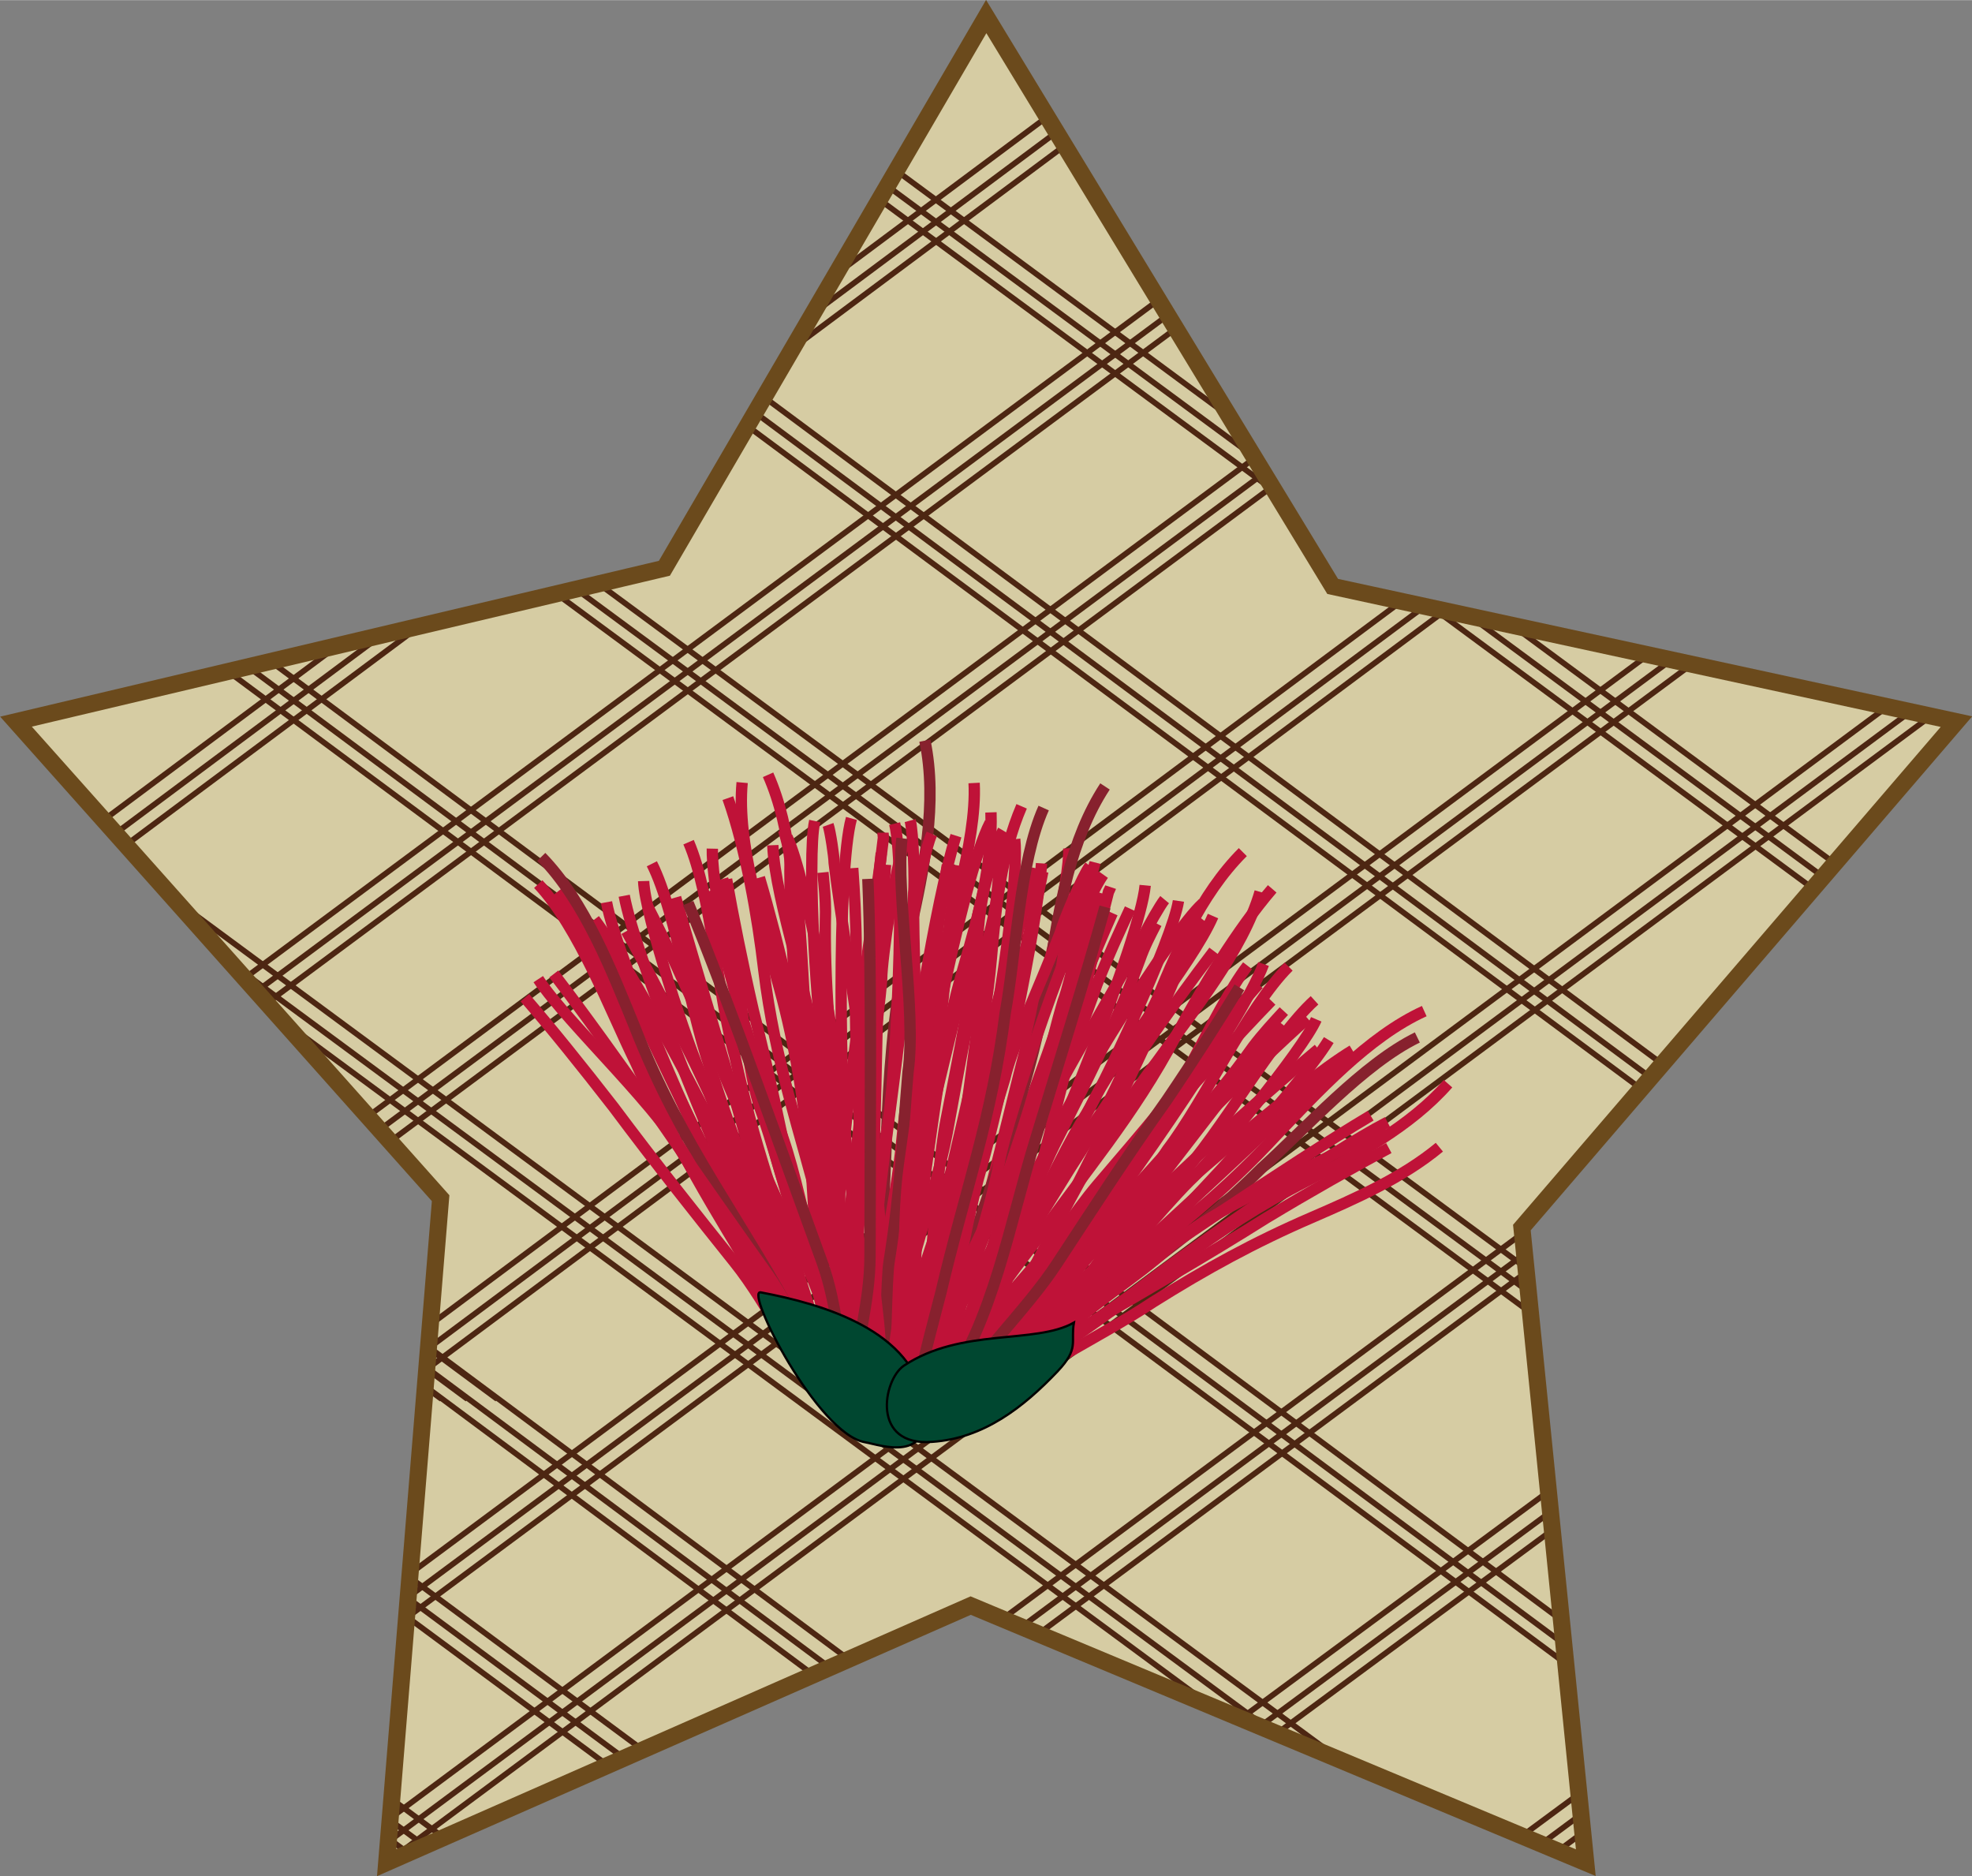 <?xml version="1.0" encoding="UTF-8"?>
<!DOCTYPE svg PUBLIC "-//W3C//DTD SVG 1.1//EN" "http://www.w3.org/Graphics/SVG/1.1/DTD/svg11.dtd">
<!-- Creator: CorelDRAW Home & Student X7 -->
<svg xmlns="http://www.w3.org/2000/svg" xml:space="preserve" width="657px" height="625px" version="1.1" style="shape-rendering:geometricPrecision; text-rendering:geometricPrecision; image-rendering:optimizeQuality; fill-rule:evenodd; clip-rule:evenodd"
viewBox="0 0 4565 4342"
 xmlns:xlink="http://www.w3.org/1999/xlink">
 <rect x="0" y="0" width="4565" height="4342" fill="#808080" stroke="none"/>
 <defs>
  <style type="text/css">
   <![CDATA[
    .str2 {stroke:#BF1238;stroke-width:26.244}
    .str3 {stroke:#87212E;stroke-width:26.244}
    .str0 {stroke:#4D2612;stroke-width:13.122}
    .str1 {stroke:#6B4A1C;stroke-width:39.366}
    .str4 {stroke:black;stroke-width:5.249}
    .fil2 {fill:none}
    .fil0 {fill:white}
    .fil3 {fill:#004730}
    .fil1 {fill:#D6CCA3}
   ]]>
  </style>
   <clipPath id="id0">
    <path d="M2283 38l802 1319 1444 313 -1006 1171 148 1470 -1424 -595 -1352 595 125 -1538 -983 -1103 1501 -355 745 -1277z"/>
   </clipPath>
 </defs>
 <g id="Layer_x0020_1">
  <polygon class="fil0" points="2283,38 3085,1357 4529,1670 3523,2841 3671,4311 2247,3716 895,4311 1020,2773 37,1670 1538,1315 "/>
  <g style="clip-path:url(#id0)">
   <g id="_842913288">
    <rect class="fil1" x="-163" y="-36" width="4909" height="4386"/>
    <line class="fil2 str0" x1="501" y1="2849" x2="2520" y2= "4350" />
    <line class="fil2 str0" x1="562" y1="2849" x2="2581" y2= "4350" />
    <line class="fil2 str0" x1="631" y1="2849" x2="2650" y2= "4350" />
    <line class="fil2 str0" x1="4529" y1="1613" x2="842" y2= "4350" />
    <line class="fil2 str0" x1="4468" y1="1613" x2="781" y2= "4350" />
    <line class="fil2 str0" x1="4399" y1="1613" x2="742" y2= "4328" />
    <line class="fil2 str0" x1="742" y1="3594" x2="1764" y2= "4350" />
    <line class="fil2 str0" x1="753" y1="3557" x2="1824" y2= "4350" />
    <line class="fil2 str0" x1="822" y1="3557" x2="1893" y2= "4350" />
    <line class="fil2 str0" x1="-93" y1="1811" x2="3348" y2= "4350" />
    <line class="fil2 str0" x1="-32" y1="1811" x2="3409" y2= "4350" />
    <line class="fil2 str0" x1="37" y1="1811" x2="3478" y2= "4350" />
    <line class="fil2 str0" x1="392" y1="1453" x2="3751" y2= "3944" />
    <line class="fil2 str0" x1="453" y1="1453" x2="3751" y2= "3902" />
    <line class="fil2 str0" x1="522" y1="1453" x2="3751" y2= "3851" />
    <line class="fil2 str0" x1="3973" y1="1495" x2="742" y2= "3892" />
    <line class="fil2 str0" x1="3912" y1="1495" x2="742" y2= "3847" />
    <line class="fil2 str0" x1="3843" y1="1495" x2="742" y2= "3796" />
    <line class="fil2 str0" x1="3864" y1="2699" x2="1637" y2= "4350" />
    <line class="fil2 str0" x1="3803" y1="2699" x2="1576" y2= "4350" />
    <line class="fil2 str0" x1="3734" y1="2699" x2="1507" y2= "4350" />
    <line class="fil2 str0" x1="3920" y1="3300" x2="2498" y2= "4350" />
    <line class="fil2 str0" x1="3859" y1="3300" x2="2437" y2= "4350" />
    <line class="fil2 str0" x1="3790" y1="3300" x2="2368" y2= "4350" />
    <line class="fil2 str0" x1="3751" y1="4177" x2="3515" y2= "4352" />
    <line class="fil2 str0" x1="3751" y1="4132" x2="3454" y2= "4352" />
    <line class="fil2 str0" x1="3751" y1="4081" x2="3387" y2= "4350" />
    <line class="fil2 str0" x1="742" y1="4139" x2="1028" y2= "4350" />
    <line class="fil2 str0" x1="742" y1="4094" x2="1089" y2= "4350" />
    <line class="fil2 str0" x1="742" y1="4042" x2="1158" y2= "4350" />
    <line class="fil2 str0" x1="3787" y1="501" x2="100" y2= "3238" />
    <line class="fil2 str0" x1="3726" y1="501" x2="39" y2= "3238" />
    <line class="fil2 str0" x1="3657" y1="501" x2="0" y2= "3216" />
    <line class="fil2 str0" x1="0" y1="2482" x2="1022" y2= "3238" />
    <line class="fil2 str0" x1="11" y1="2445" x2="1082" y2= "3238" />
    <line class="fil2 str0" x1="80" y1="2445" x2="1151" y2= "3238" />
    <line class="fil2 str0" x1="3230" y1="383" x2="0" y2= "2780" />
    <line class="fil2 str0" x1="3170" y1="383" x2="0" y2= "2735" />
    <line class="fil2 str0" x1="3101" y1="383" x2="0" y2= "2684" />
    <line class="fil2 str0" x1="3787" y1="1084" x2="895" y2= "3238" />
    <line class="fil2 str0" x1="3726" y1="1084" x2="834" y2= "3238" />
    <line class="fil2 str0" x1="3657" y1="1084" x2="765" y2= "3238" />
    <line class="fil2 str0" x1="895" y1="1084" x2="4336" y2= "3623" />
    <line class="fil2 str0" x1="955" y1="1084" x2="4397" y2= "3623" />
    <line class="fil2 str0" x1="1024" y1="1084" x2="4466" y2= "3623" />
    <line class="fil2 str0" x1="1380" y1="726" x2="4739" y2= "3217" />
    <line class="fil2 str0" x1="1440" y1="726" x2="4739" y2= "3175" />
    <line class="fil2 str0" x1="1509" y1="726" x2="4739" y2= "3124" />
    <line class="fil2 str0" x1="1829" y1="309" x2="5271" y2= "2849" />
    <line class="fil2 str0" x1="1890" y1="309" x2="5331" y2= "2849" />
    <line class="fil2 str0" x1="1959" y1="309" x2="5400" y2= "2849" />
    <line class="fil2 str0" x1="2859" y1="43" x2="-34" y2= "2198" />
    <line class="fil2 str0" x1="2798" y1="43" x2="-94" y2= "2198" />
    <line class="fil2 str0" x1="2729" y1="43" x2="-163" y2= "2198" />
   </g>
  </g>
  <polygon class="fil2 str1" points="2283,38 3085,1357 4529,1670 3523,2841 3671,4311 2247,3716 895,4311 1020,2773 37,1670 1538,1315 "/>
  <g id="_842920152">
   <g>
    <path class="fil2 str2" d="M2225 3299c115,-133 271,-208 419,-322 121,-93 427,-307 568,-380"/>
    <path class="fil2 str2" d="M1673 2034c36,122 41,412 92,546 44,129 64,233 123,377 13,31 55,238 63,248"/>
    <path class="fil2 str2" d="M1970 3161c-102,-125 53,-1022 75,-1222 0,-3 -1,-9 -1,-12"/>
    <path class="fil2 str2" d="M1932 3192c-120,-158 -162,-409 -218,-604 -49,-171 -101,-341 -150,-511"/>
    <path class="fil2 str3" d="M2141 1714c30,143 -3,302 -33,436 -72,313 -44,537 -79,839 -6,58 6,103 -7,155"/>
    <path class="fil2 str2" d="M2192 3205c89,-105 174,-402 248,-553 74,-148 143,-278 199,-432 10,-29 24,-56 38,-83"/>
    <path class="fil2 str2" d="M2877 1972c-98,98 -158,239 -207,362 -106,265 -238,423 -367,662 -38,68 -86,133 -118,196"/>
    <path class="fil2 str2" d="M3352 2508c-87,99 -214,167 -327,225 -223,114 -359,241 -558,375 -78,57 -173,125 -243,177"/>
    <path class="fil2 str2" d="M2945 2057c-80,93 -164,231 -222,339 -101,190 -211,314 -331,484 -71,91 -156,220 -224,300"/>
    <path class="fil2 str2" d="M2365 1866c-47,109 -60,234 -70,351 -16,179 -54,321 -93,492 -35,130 -64,319 -104,434"/>
    <path class="fil2 str2" d="M3332 2655c-86,71 -192,118 -296,163 -132,57 -245,119 -366,195 -128,85 -334,184 -443,272"/>
    <path class="fil2 str2" d="M1814 1921c60,201 29,426 81,643 40,167 63,433 117,581"/>
    <path class="fil2 str2" d="M2013 3142c91,-128 -60,-948 -82,-1145 0,-14 -9,-74 -14,-88"/>
    <path class="fil2 str2" d="M2063 3137c96,-120 48,-876 52,-1071 3,-25 -1,-141 -8,-167"/>
    <path class="fil2 str2" d="M2087 3140c-57,-139 133,-794 169,-983 4,-35 46,-201 66,-235"/>
    <path class="fil2 str2" d="M2185 3197c105,-104 221,-698 276,-880 17,-43 67,-263 64,-315"/>
    <path class="fil2 str2" d="M2143 3161c97,-109 196,-629 252,-807 21,-54 83,-327 79,-391"/>
    <path class="fil2 str2" d="M1923 3207c-99,-107 -222,-543 -296,-712 -31,-61 -135,-379 -137,-456"/>
    <path class="fil2 str2" d="M2007 3141c-60,-132 -67,-509 -98,-688 -17,-78 -42,-466 -23,-553"/>
    <path class="fil2 str2" d="M2160 3173c37,-141 209,-389 283,-551 35,-84 266,-463 341,-531"/>
    <path class="fil2 str2" d="M1989 3155c39,-142 33,-367 64,-540 20,-100 45,-598 18,-709"/>
    <path class="fil2 str2" d="M1999 3147c-25,-147 -9,-296 -36,-467 -19,-111 -26,-665 8,-786"/>
    <path class="fil2 str2" d="M1983 3154c-51,-187 -3,-420 12,-619 12,-172 27,-389 45,-561"/>
    <path class="fil2 str2" d="M2213 3244c172,-80 311,-252 457,-384 123,-113 312,-286 429,-408"/>
    <path class="fil2 str2" d="M2205 3226c86,-164 249,-288 381,-430 111,-118 317,-330 441,-439"/>
    <path class="fil2 str2" d="M1941 3182c-62,-169 -48,-358 -70,-547 -17,-156 -46,-489 -42,-651"/>
    <path class="fil2 str2" d="M2032 3139c-11,-172 39,-320 56,-503 14,-147 78,-555 125,-702"/>
    <path class="fil2 str2" d="M2213 3244c102,-133 222,-205 348,-336 100,-101 440,-399 570,-477"/>
    <path class="fil2 str2" d="M1915 3213c-86,-139 -111,-259 -194,-417 -64,-123 -249,-578 -276,-723"/>
    <path class="fil2 str2" d="M1910 3221c-85,-135 -108,-240 -197,-391 -67,-115 -283,-600 -309,-742"/>
    <path class="fil2 str2" d="M1948 3176c-54,-146 -56,-236 -120,-397 -46,-120 -182,-673 -179,-815"/>
    <path class="fil2 str2" d="M2055 3137c16,-151 47,-219 53,-389 4,-124 119,-721 184,-844"/>
    <path class="fil2 str2" d="M3297 2340c-130,59 -248,189 -343,288 -205,222 -393,324 -611,514 -42,36 -97,64 -130,102"/>
    <path class="fil2 str2" d="M1718 1811c-13,141 46,319 80,453 78,273 74,473 120,744 9,52 11,130 24,173"/>
    <path class="fil2 str3" d="M3281 2401c-125,61 -259,211 -361,303 -188,187 -353,279 -555,441 -40,31 -118,83 -147,112"/>
    <path class="fil2 str2" d="M2255 1812c7,137 -63,339 -90,475 -59,239 -61,415 -95,657 -6,48 -18,158 -27,193"/>
    <path class="fil2 str2" d="M1289 2065c84,107 151,323 215,446 92,208 187,343 301,542 23,39 86,150 99,179"/>
    <path class="fil2 str2" d="M1594 1949c53,123 68,361 107,495 44,205 98,347 163,552 14,41 52,179 58,207"/>
    <path class="fil2 str2" d="M1509 1999c59,118 92,367 144,498 58,182 114,310 193,494 16,38 68,189 76,212"/>
    <path class="fil2 str2" d="M2808 2120c-52,119 -226,318 -286,446 -83,152 -141,266 -216,435 -15,36 -105,189 -112,207"/>
    <path class="fil2 str2" d="M2535 1996c-32,125 -177,362 -209,500 -44,148 -83,259 -119,425 -7,36 -75,217 -77,233"/>
    <path class="fil2 str2" d="M2888 2235c-78,101 -188,369 -284,475 -88,104 -144,194 -251,307 -24,25 -138,201 -149,208"/>
    <path class="fil2 str2" d="M3202 2606c-103,73 -386,181 -492,278 -88,81 -173,124 -274,223 -22,22 -216,141 -218,150"/>
    <path class="fil2 str2" d="M2219 3239c111,-76 266,-332 376,-455 109,-121 211,-229 306,-362 22,-29 47,-56 71,-82"/>
    <path class="fil2 str2" d="M2187 3199c107,-79 247,-330 352,-455 104,-122 202,-234 295,-369 25,-35 53,-67 79,-97"/>
    <path class="fil2 str2" d="M2109 3145c52,-118 51,-396 81,-553 30,-156 62,-302 77,-465 6,-49 16,-97 25,-139"/>
    <path class="fil2 str2" d="M2094 3141c1,-126 110,-370 145,-524 35,-152 65,-299 116,-455 15,-53 27,-107 36,-154"/>
    <path class="fil2 str2" d="M2177 3188c70,-99 122,-340 184,-479 61,-139 125,-276 178,-430 25,-64 54,-126 77,-176"/>
    <path class="fil2 str2" d="M2110 3146c6,-112 100,-306 134,-446 33,-142 67,-292 115,-447 22,-84 42,-169 55,-236"/>
    <path class="fil2 str2" d="M2160 3173c75,-76 148,-257 229,-370 81,-115 172,-240 259,-378 56,-82 115,-162 162,-224"/>
    <path class="fil2 str2" d="M1954 3171c-7,-100 -83,-257 -111,-388 -28,-133 -59,-286 -99,-444 -25,-109 -47,-219 -62,-304"/>
    <path class="fil2 str2" d="M2221 3271c91,-38 207,-154 320,-219 116,-68 252,-146 390,-233 101,-61 204,-119 284,-162"/>
    <path class="fil2 str2" d="M2204 3231c78,-56 161,-185 257,-270 98,-89 216,-194 333,-306 92,-84 185,-166 258,-227"/>
    <path class="fil2 str2" d="M2138 3158c23,-84 97,-182 136,-295 42,-119 95,-270 150,-422 48,-136 94,-272 125,-374"/>
    <path class="fil2 str2" d="M2217 3249c73,-42 141,-132 239,-197 103,-68 237,-157 371,-248 125,-83 250,-165 346,-222"/>
    <path class="fil2 str2" d="M2178 3209c33,-75 34,-178 76,-285 44,-113 102,-264 160,-415 56,-145 114,-290 161,-396"/>
    <path class="fil2 str2" d="M2194 3208c53,-58 84,-146 158,-230 157,-179 424,-490 591,-662"/>
    <path class="fil2 str2" d="M2193 3230c140,-80 321,-972 373,-1166 1,-2 4,-8 5,-11"/>
    <path class="fil2 str2" d="M2217 3273c169,-104 299,-323 422,-484 108,-141 217,-281 325,-422"/>
    <path class="fil2 str3" d="M2558 1820c-80,122 -107,282 -127,418 -47,318 -154,516 -232,810 -15,57 -43,94 -49,148"/>
    <path class="fil2 str2" d="M1970 3191c-46,-131 -16,-439 -31,-606 -15,-164 -32,-311 -28,-475 0,-30 -3,-60 -6,-91"/>
    <path class="fil2 str2" d="M1778 1793c56,127 61,280 62,412 2,286 68,481 102,751 11,76 32,154 38,225"/>
    <path class="fil2 str2" d="M1685 1847c41,116 69,276 83,397 26,214 83,369 134,571 32,111 65,261 99,361"/>
    <path class="fil2 str2" d="M2294 1880c4,118 -29,239 -62,353 -50,172 -66,318 -91,491 -15,134 -57,321 -61,443"/>
    <path class="fil2 str2" d="M2788 2131c-129,166 -182,386 -309,569 -99,142 -216,381 -320,500"/>
    <path class="fil2 str2" d="M2159 3197c-38,-152 400,-862 492,-1038 5,-12 35,-65 45,-77"/>
    <path class="fil2 str2" d="M2114 3174c-45,-146 273,-834 341,-1017 6,-24 51,-131 68,-153"/>
    <path class="fil2 str2" d="M2091 3168c103,-109 164,-788 199,-977 9,-35 30,-204 24,-243"/>
    <path class="fil2 str2" d="M1979 3185c-61,-134 48,-730 62,-919 0,-47 33,-270 54,-317"/>
    <path class="fil2 str2" d="M2031 3167c-51,-137 46,-657 58,-844 0,-57 41,-334 68,-393"/>
    <path class="fil2 str2" d="M2219 3289c131,-63 405,-425 534,-555 51,-46 264,-305 294,-375"/>
    <path class="fil2 str2" d="M2165 3198c104,-101 247,-450 341,-606 44,-66 209,-419 222,-507"/>
    <path class="fil2 str2" d="M2011 3172c17,-145 -53,-438 -64,-616 -2,-91 -80,-528 -125,-619"/>
    <path class="fil2 str2" d="M2177 3217c15,-146 103,-353 136,-526 17,-100 175,-574 241,-667"/>
    <path class="fil2 str2" d="M2171 3207c76,-129 115,-273 202,-422 58,-97 266,-611 278,-736"/>
    <path class="fil2 str3" d="M2183 3219c115,-156 155,-391 214,-582 50,-165 115,-371 161,-538"/>
    <path class="fil2 str2" d="M1936 3219c-131,-137 -199,-347 -287,-523 -74,-151 -186,-381 -252,-537"/>
    <path class="fil2 str2" d="M1950 3205c-20,-184 -127,-359 -199,-538 -61,-151 -176,-423 -252,-570"/>
    <path class="fil2 str2" d="M2212 3260c119,-135 174,-316 264,-484 72,-139 220,-440 275,-592"/>
    <path class="fil2 str2" d="M2143 3187c72,-156 79,-312 130,-489 40,-142 128,-545 138,-700"/>
    <path class="fil2 str2" d="M1936 3219c-47,-161 -132,-272 -203,-439 -56,-131 -265,-532 -357,-652"/>
    <path class="fil2 str2" d="M2225 3299c131,-98 197,-202 332,-319 104,-91 442,-447 519,-573"/>
    <path class="fil2 str2" d="M2207 3252c104,-116 139,-200 256,-327 87,-95 414,-561 462,-694"/>
    <path class="fil2 str2" d="M2122 3177c40,-147 36,-221 92,-382 40,-117 150,-716 135,-853"/>
    <path class="fil2 str3" d="M1253 1983c101,103 164,266 216,393 111,282 248,445 383,701 26,49 67,95 84,142"/>
    <path class="fil2 str2" d="M2917 2064c-39,135 -159,281 -238,392 -172,226 -241,415 -383,650 -27,46 -57,117 -85,153"/>
    <path class="fil2 str2" d="M1246 2046c95,102 165,290 226,414 108,242 228,387 359,612 25,44 79,120 95,158"/>
    <path class="fil2 str3" d="M2416 1870c-56,125 -64,338 -89,474 -31,245 -93,410 -149,648 -12,47 -41,153 -46,189"/>
    <path class="fil2 str2" d="M2983 2237c-95,95 -195,312 -280,423 -115,174 -217,288 -352,454 -28,34 -113,149 -129,172"/>
    <path class="fil2 str2" d="M3043 2315c-97,88 -218,309 -314,411 -121,148 -219,248 -359,391 -29,29 -132,152 -148,169"/>
    <path class="fil2 str2" d="M1789 1956c5,130 95,378 105,519 22,172 35,300 43,484 2,39 29,214 30,234"/>
    <path class="fil2 str3" d="M2088 1940c-15,128 34,400 14,541 -13,154 -17,271 -44,440 -6,35 -8,229 -12,244"/>
    <path class="fil2 str2" d="M1246 2266c69,105 293,308 357,438 53,107 116,178 174,307 13,28 151,209 149,219"/>
    <path class="fil2 str2" d="M1932 3213c-76,-112 -127,-406 -186,-561 -57,-153 -113,-290 -153,-448 -10,-36 -24,-70 -36,-102"/>
    <path class="fil2 str2" d="M1976 3187c-70,-112 -110,-398 -163,-552 -52,-152 -104,-291 -140,-451 -11,-41 -26,-82 -39,-119"/>
    <path class="fil2 str2" d="M2069 3165c-6,-129 95,-388 124,-545 29,-156 53,-304 98,-461 12,-48 20,-96 27,-139"/>
    <path class="fil2 str2" d="M2084 3167c45,-119 32,-386 55,-542 23,-154 48,-302 57,-465 5,-56 14,-110 22,-157"/>
    <path class="fil2 str2" d="M1990 3180c-30,-117 9,-361 2,-513 -6,-152 -16,-303 -10,-466 0,-68 -4,-136 -8,-192"/>
    <path class="fil2 str2" d="M2067 3165c35,-107 18,-321 38,-464 20,-144 43,-296 55,-459 9,-86 22,-172 33,-240"/>
    <path class="fil2 str2" d="M2011 3172c-42,-98 -45,-293 -79,-427 -35,-137 -74,-287 -105,-447 -22,-97 -47,-193 -69,-267"/>
    <path class="fil2 str3" d="M2203 3246c43,-92 171,-210 244,-322 75,-114 160,-246 254,-378 63,-93 123,-187 168,-261"/>
    <path class="fil2 str2" d="M1918 3241c-70,-68 -136,-218 -218,-320 -84,-105 -182,-228 -279,-358 -73,-94 -147,-186 -206,-254"/>
    <path class="fil2 str2" d="M1949 3210c-53,-80 -83,-230 -141,-345 -60,-118 -131,-258 -200,-405 -55,-112 -112,-223 -158,-305"/>
    <path class="fil2 str2" d="M2036 3167c10,-87 -23,-205 -19,-326 5,-125 10,-285 13,-447 5,-143 12,-287 20,-393"/>
    <path class="fil2 str2" d="M1930 3223c-52,-66 -84,-175 -151,-271 -72,-101 -164,-232 -256,-366 -86,-122 -173,-244 -241,-332"/>
    <path class="fil2 str3" d="M1982 3199c-4,-82 32,-178 32,-293 0,-121 1,-282 1,-445 0,-156 -1,-312 -6,-427"/>
    <path class="fil2 str3" d="M1967 3193c-29,-74 -26,-166 -64,-272 -82,-224 -218,-610 -310,-831"/>
   </g>
   <path class="fil3 str4" d="M2003 3338c-110,-18 -280,-354 -242,-347 143,27 356,88 379,261 18,137 -103,92 -137,86z"/>
   <path class="fil3 str4" d="M2092 3161c134,-89 304,-49 394,-100 -8,47 13,59 -38,113 -79,83 -171,155 -290,163 -142,11 -114,-143 -66,-176z"/>
  </g>
 </g>
</svg>
